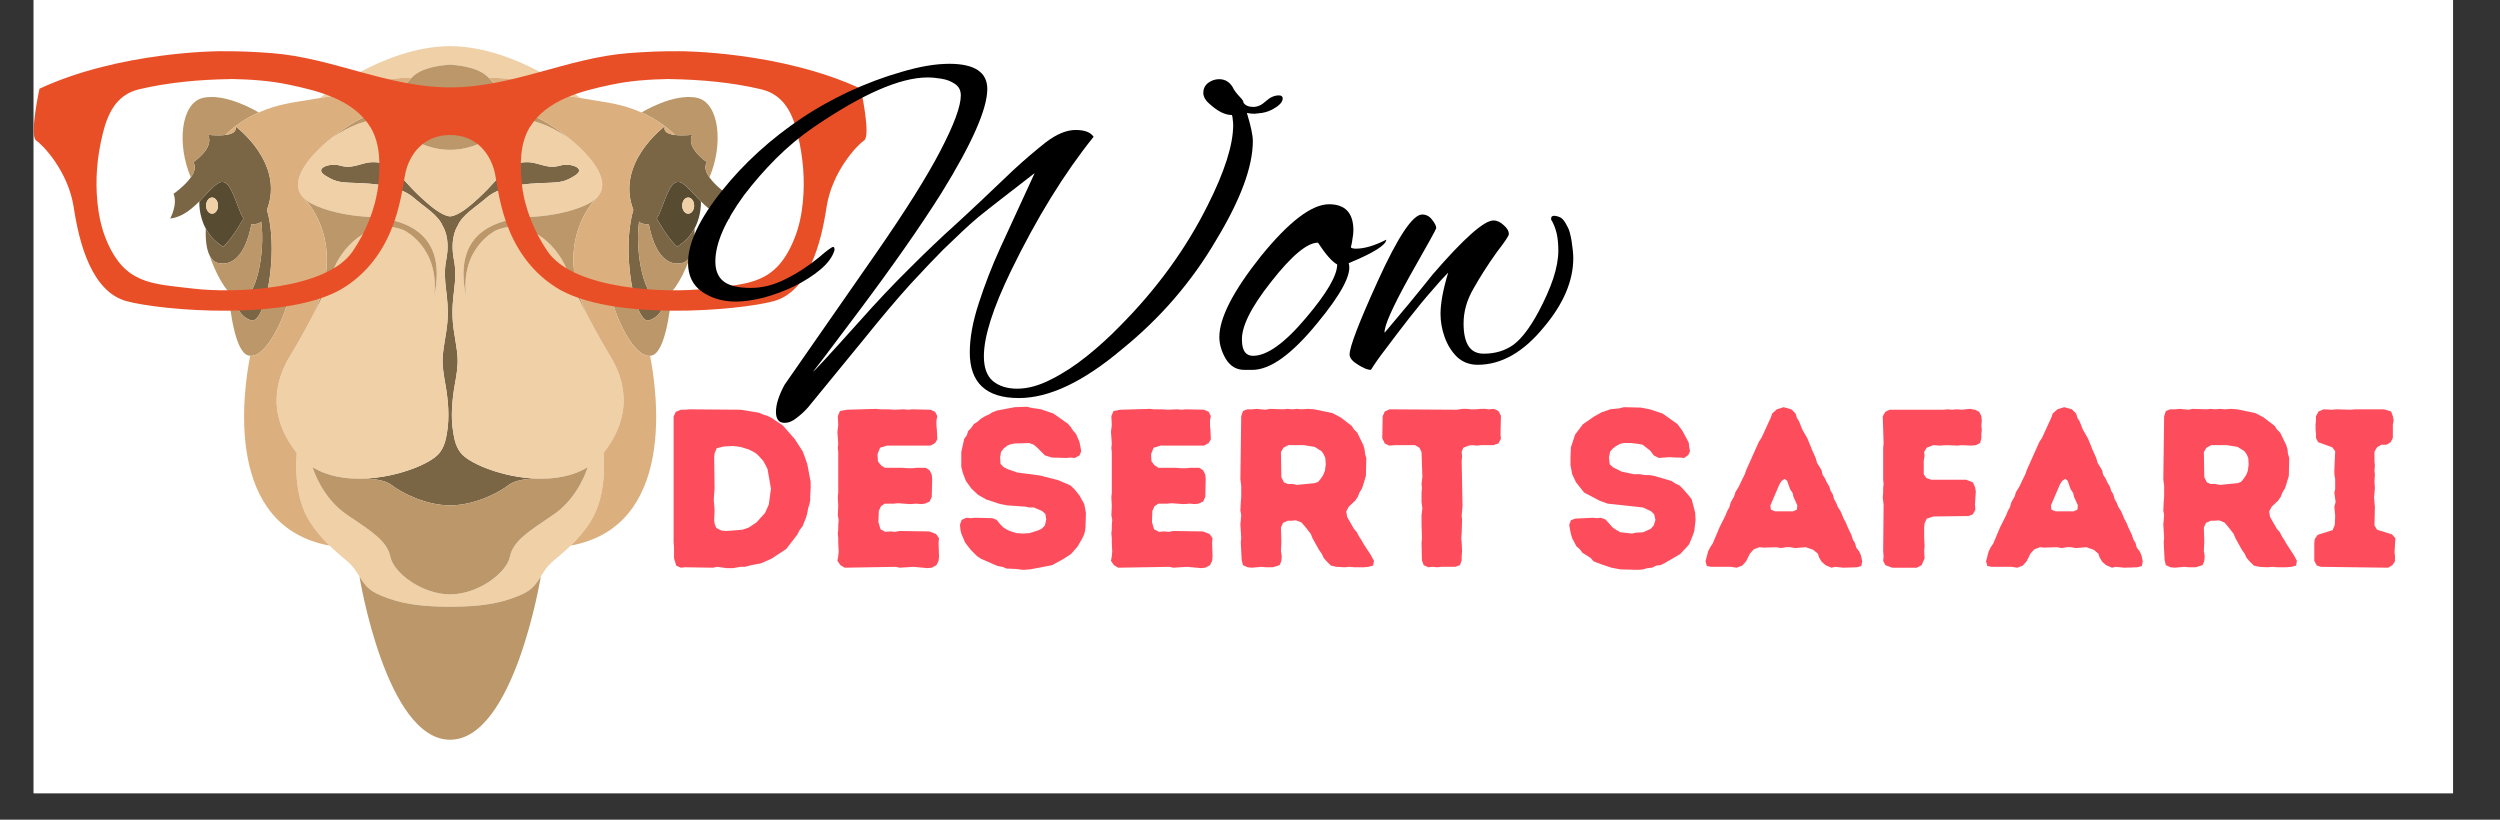 <svg xmlns="http://www.w3.org/2000/svg" xmlns:xlink="http://www.w3.org/1999/xlink" width="122" zoomAndPan="magnify" viewBox="0 0 91.5 30" height="40" preserveAspectRatio="xMidYMid meet" version="1.2"><rect x="0" y="0" width="91.5" height="30" fill="#333333" stroke="none"/><defs><clipPath id="687972a248"><path d="M 1.234 0 L 89.781 0 L 89.781 29.031 L 1.234 29.031 Z M 1.234 0 "/></clipPath><clipPath id="9dbad44d8d"><path d="M 11 1.68 L 22 1.68 L 22 4 L 11 4 Z M 11 1.68 "/></clipPath><clipPath id="86ca2c4a97"><path d="M 13.148 21.043 L 19.844 21.043 L 19.844 27.074 L 13.148 27.074 Z M 13.148 21.043 "/></clipPath><clipPath id="4899b8f042"><path d="M 1.234 1.812 L 31.715 1.812 L 31.715 11.398 L 1.234 11.398 Z M 1.234 1.812 "/></clipPath></defs><g id="56139a162f"><g clip-rule="nonzero" clip-path="url(#687972a248)"><path style=" stroke:none;fill-rule:nonzero;fill:#ffffff;fill-opacity:1;" d="M 1.234 0 L 89.781 0 L 89.781 29.031 L 1.234 29.031 Z M 1.234 0 "/><path style=" stroke:none;fill-rule:nonzero;fill:#ffffff;fill-opacity:1;" d="M 1.234 0 L 89.781 0 L 89.781 29.031 L 1.234 29.031 Z M 1.234 0 "/></g><g style="fill:#fd4c5c;fill-opacity:1;"><g transform="translate(24.045, 20.762)"><path style="stroke:none" d="M 2.547 0.031 L 2.203 -0.016 L 2.047 0.016 L 1.031 0 L 0.875 0.016 L 0.703 -0.062 L 0.625 -0.328 L 0.625 -0.75 L 0.609 -0.906 L 0.609 -5.516 L 0.688 -5.688 L 0.875 -5.766 L 1.031 -5.766 L 1.188 -5.781 L 3.062 -5.766 L 3.547 -5.688 L 3.734 -5.656 L 3.875 -5.594 L 4.031 -5.547 L 4.188 -5.469 L 4.609 -5.188 L 5.047 -4.688 L 5.328 -4.25 L 5.391 -4.094 L 5.5 -3.781 L 5.625 -3.125 L 5.625 -2.891 L 5.609 -2.625 L 5.609 -2.453 L 5.578 -2.297 L 5.531 -2.156 L 5.5 -1.969 L 5.453 -1.812 L 5.328 -1.5 L 5.219 -1.359 L 5.141 -1.203 L 4.734 -0.672 L 4.188 -0.312 L 3.797 -0.141 L 3.453 -0.078 L 3.219 -0.016 L 3.047 -0.016 L 2.797 0.031 Z M 2.516 -1.328 L 2.766 -1.344 L 3.125 -1.375 L 3.359 -1.453 L 3.641 -1.641 L 3.953 -1.984 L 4.094 -2.297 L 4.172 -2.875 L 4.047 -3.594 L 3.969 -3.75 L 3.891 -3.891 L 3.766 -4.031 L 3.641 -4.156 L 3.516 -4.234 L 3.359 -4.312 L 3.047 -4.406 L 2.797 -4.438 L 2.453 -4.422 L 2.188 -4.359 L 2.109 -4.172 L 2.094 -4.031 L 2.109 -2.891 L 2.078 -2.484 L 2.109 -2.078 L 2.094 -1.734 L 2.109 -1.594 L 2.172 -1.438 L 2.359 -1.344 Z M 2.516 -1.328 "/></g></g><g style="fill:#fd4c5c;fill-opacity:1;"><g transform="translate(30.055, 20.762)"><path style="stroke:none" d="M 0.594 -0.234 L 0.625 -0.406 L 0.641 -0.578 L 0.625 -0.891 L 0.625 -1.062 L 0.609 -1.25 L 0.625 -1.391 L 0.625 -1.547 L 0.641 -1.734 L 0.609 -1.906 L 0.625 -2.234 L 0.609 -2.562 L 0.625 -2.734 L 0.625 -4.219 L 0.609 -4.359 L 0.625 -4.531 L 0.594 -4.953 L 0.625 -5.203 L 0.609 -5.531 L 0.688 -5.719 L 0.938 -5.766 L 2.016 -5.797 L 2.172 -5.781 L 2.484 -5.781 L 2.656 -5.766 L 3.016 -5.781 L 3.188 -5.766 L 3.328 -5.781 L 4 -5.766 L 4.172 -5.688 L 4.25 -5.531 L 4.219 -5.375 L 4.219 -5.188 L 4.234 -5.031 L 4.25 -4.688 L 4.172 -4.547 L 4 -4.453 L 2.406 -4.453 L 2.156 -4.375 L 2.062 -4.141 L 2.078 -3.875 L 2.188 -3.734 L 2.328 -3.641 L 2.969 -3.641 L 3.172 -3.625 L 3.344 -3.625 L 3.5 -3.641 L 3.828 -3.641 L 3.969 -3.547 L 4.047 -3.391 L 4.062 -3.219 L 4.047 -2.578 L 3.969 -2.406 L 3.797 -2.328 L 3.656 -2.312 L 3.484 -2.328 L 3.25 -2.312 L 2.812 -2.344 L 2.656 -2.328 L 2.328 -2.328 L 2.188 -2.234 L 2.109 -2.062 L 2.094 -1.656 L 2.172 -1.391 L 2.344 -1.297 L 2.531 -1.312 L 2.719 -1.297 L 2.875 -1.328 L 3.953 -1.312 L 4.203 -1.219 L 4.312 -1.062 L 4.297 -0.906 L 4.312 -0.391 L 4.297 -0.234 L 4.219 -0.078 L 4.047 0.016 L 3.891 0.031 L 3.375 -0.016 L 2.875 0.016 L 2.734 -0.016 L 0.859 0.016 L 0.703 -0.078 Z M 0.594 -0.234 "/></g></g><g style="fill:#fd4c5c;fill-opacity:1;"><g transform="translate(34.792, 20.762)"><path style="stroke:none" d="M 2.391 0.062 L 2.047 0.047 L 1.891 -0.016 L 1.719 -0.047 L 1.109 -0.312 L 0.969 -0.406 L 0.734 -0.641 L 0.531 -0.906 L 0.391 -1.234 L 0.359 -1.375 L 0.344 -1.562 L 0.406 -1.734 L 0.578 -1.812 L 0.734 -1.797 L 0.906 -1.812 L 1.531 -1.797 L 1.688 -1.734 L 1.812 -1.578 L 1.938 -1.453 L 2.094 -1.359 L 2.219 -1.312 L 2.406 -1.25 L 2.656 -1.234 L 2.891 -1.25 L 3.188 -1.344 L 3.328 -1.406 L 3.453 -1.531 L 3.5 -1.75 L 3.469 -1.953 L 3.344 -2.062 L 3.047 -2.188 L 2.891 -2.188 L 2.734 -2.219 L 2.062 -2.266 L 1.766 -2.328 L 1.297 -2.484 L 1 -2.656 L 0.766 -2.875 L 0.562 -3.156 L 0.453 -3.438 L 0.391 -3.672 L 0.391 -4.219 L 0.5 -4.703 L 0.594 -4.828 L 0.641 -4.984 L 0.75 -5.094 L 0.844 -5.234 L 0.984 -5.328 L 1.109 -5.438 L 1.266 -5.531 L 1.406 -5.594 L 1.531 -5.672 L 1.688 -5.734 L 2.344 -5.859 L 2.797 -5.875 L 2.984 -5.828 L 3.125 -5.812 L 3.312 -5.781 L 3.766 -5.625 L 4.297 -5.25 L 4.391 -5.141 L 4.484 -5 L 4.594 -4.875 L 4.719 -4.578 L 4.781 -4.25 L 4.719 -4.094 L 4.547 -4 L 4.391 -4.016 L 4.25 -4 L 3.703 -4.016 L 3.453 -4.094 L 3.172 -4.375 L 3.047 -4.484 L 2.875 -4.547 L 2.344 -4.531 L 2.188 -4.5 L 2.078 -4.453 L 1.938 -4.344 L 1.844 -4.219 L 1.812 -4.016 L 1.828 -3.781 L 1.953 -3.656 L 2.078 -3.594 L 2.438 -3.469 L 3.266 -3.359 L 3.938 -3.188 L 4.375 -3 L 4.516 -2.875 L 4.719 -2.625 L 4.891 -2.312 L 4.922 -2.156 L 4.953 -1.984 L 4.938 -1.484 L 4.922 -1.328 L 4.875 -1.172 L 4.797 -1.016 L 4.641 -0.75 L 4.406 -0.484 L 4.141 -0.312 L 3.719 -0.078 L 2.906 0.078 L 2.641 0.094 Z M 2.391 0.062 "/></g></g><g style="fill:#fd4c5c;fill-opacity:1;"><g transform="translate(40.067, 20.762)"><path style="stroke:none" d="M 0.594 -0.234 L 0.625 -0.406 L 0.641 -0.578 L 0.625 -0.891 L 0.625 -1.062 L 0.609 -1.25 L 0.625 -1.391 L 0.625 -1.547 L 0.641 -1.734 L 0.609 -1.906 L 0.625 -2.234 L 0.609 -2.562 L 0.625 -2.734 L 0.625 -4.219 L 0.609 -4.359 L 0.625 -4.531 L 0.594 -4.953 L 0.625 -5.203 L 0.609 -5.531 L 0.688 -5.719 L 0.938 -5.766 L 2.016 -5.797 L 2.172 -5.781 L 2.484 -5.781 L 2.656 -5.766 L 3.016 -5.781 L 3.188 -5.766 L 3.328 -5.781 L 4 -5.766 L 4.172 -5.688 L 4.25 -5.531 L 4.219 -5.375 L 4.219 -5.188 L 4.234 -5.031 L 4.25 -4.688 L 4.172 -4.547 L 4 -4.453 L 2.406 -4.453 L 2.156 -4.375 L 2.062 -4.141 L 2.078 -3.875 L 2.188 -3.734 L 2.328 -3.641 L 2.969 -3.641 L 3.172 -3.625 L 3.344 -3.625 L 3.5 -3.641 L 3.828 -3.641 L 3.969 -3.547 L 4.047 -3.391 L 4.062 -3.219 L 4.047 -2.578 L 3.969 -2.406 L 3.797 -2.328 L 3.656 -2.312 L 3.484 -2.328 L 3.25 -2.312 L 2.812 -2.344 L 2.656 -2.328 L 2.328 -2.328 L 2.188 -2.234 L 2.109 -2.062 L 2.094 -1.656 L 2.172 -1.391 L 2.344 -1.297 L 2.531 -1.312 L 2.719 -1.297 L 2.875 -1.328 L 3.953 -1.312 L 4.203 -1.219 L 4.312 -1.062 L 4.297 -0.906 L 4.312 -0.391 L 4.297 -0.234 L 4.219 -0.078 L 4.047 0.016 L 3.891 0.031 L 3.375 -0.016 L 2.875 0.016 L 2.734 -0.016 L 0.859 0.016 L 0.703 -0.078 Z M 0.594 -0.234 "/></g></g><g style="fill:#fd4c5c;fill-opacity:1;"><g transform="translate(44.804, 20.762)"><path style="stroke:none" d="M 0.641 -0.266 L 0.609 -0.906 L 0.625 -1.078 L 0.594 -1.562 L 0.625 -1.906 L 0.594 -2.078 L 0.609 -2.391 L 0.625 -2.578 L 0.625 -2.984 L 0.594 -3.219 L 0.625 -5.531 L 0.688 -5.719 L 0.844 -5.781 L 1.031 -5.781 L 1.188 -5.797 L 1.516 -5.766 L 1.672 -5.797 L 2.172 -5.781 L 2.312 -5.797 L 2.5 -5.781 L 2.656 -5.797 L 2.844 -5.781 L 3.078 -5.797 L 3.297 -5.781 L 3.969 -5.641 L 4.266 -5.484 L 4.672 -5.172 L 4.75 -5.047 L 4.875 -4.922 L 5.094 -4.469 L 5.141 -4.312 L 5.156 -4.156 L 5.203 -4 L 5.188 -3.344 L 5.094 -3.031 L 5.047 -2.891 L 4.953 -2.734 L 4.891 -2.578 L 4.797 -2.438 L 4.562 -2.219 L 4.469 -2.047 L 4.5 -1.844 L 4.75 -1.406 L 4.859 -1.281 L 4.938 -1.125 L 5.031 -0.984 L 5.109 -0.844 L 5.375 -0.438 L 5.484 -0.234 L 5.453 -0.062 L 5.281 -0.016 L 5.094 0 L 4.766 0 L 4.594 -0.016 L 4.406 0 L 4.109 -0.016 L 3.906 -0.062 L 3.75 -0.219 L 3.641 -0.344 L 3.578 -0.484 L 3.469 -0.641 L 3.234 -1.062 L 3.172 -1.219 L 2.953 -1.5 L 2.828 -1.641 L 2.625 -1.719 L 2.469 -1.703 L 2.328 -1.703 L 2.156 -1.625 L 2.078 -1.453 L 2.094 -0.938 L 2.078 -0.594 L 2.109 -0.406 L 2.094 -0.234 L 2.031 -0.078 L 1.781 0 L 1.531 0 L 1.359 -0.016 L 1.016 0.016 L 0.859 0 L 0.688 -0.078 Z M 2.328 -3.047 L 2.5 -3.047 L 2.672 -3.016 L 3.312 -3.078 L 3.438 -3.125 L 3.531 -3.234 L 3.625 -3.375 L 3.688 -3.531 L 3.719 -3.766 L 3.703 -4 L 3.641 -4.141 L 3.562 -4.25 L 3.312 -4.406 L 2.922 -4.469 L 2.344 -4.469 L 2.172 -4.375 L 2.078 -4.219 L 2.094 -3.297 L 2.188 -3.109 Z M 2.328 -3.047 "/></g></g><g style="fill:#fd4c5c;fill-opacity:1;"><g transform="translate(50.45, 20.762)"><path style="stroke:none" d="M 1.594 -0.25 L 1.578 -0.906 L 1.594 -1.062 L 1.578 -1.578 L 1.578 -1.906 L 1.609 -2.156 L 1.578 -2.391 L 1.578 -2.734 L 1.594 -2.891 L 1.578 -3.047 L 1.609 -3.312 L 1.578 -4.219 L 1.5 -4.375 L 1.344 -4.469 L 0.609 -4.469 L 0.391 -4.453 L 0.234 -4.531 L 0.141 -4.719 L 0.156 -5.531 L 0.234 -5.703 L 0.406 -5.781 L 2.875 -5.766 L 3.062 -5.797 L 3.234 -5.797 L 3.391 -5.781 L 3.562 -5.781 L 3.75 -5.797 L 3.906 -5.797 L 4.031 -5.781 L 4.234 -5.797 L 4.391 -5.719 L 4.484 -5.547 L 4.469 -4.875 L 4.484 -4.703 L 4.391 -4.531 L 4.203 -4.469 L 3.75 -4.469 L 3.609 -4.453 L 3.438 -4.469 L 3.297 -4.453 L 3.109 -4.375 L 3.047 -4.234 L 3.062 -4.047 L 3.047 -3.891 L 3.078 -2.234 L 3.047 -1.891 L 3.062 -1.75 L 3.047 -1.234 L 3.031 -1.062 L 3.047 -0.922 L 3.062 -0.594 L 3.047 -0.406 L 3.047 -0.25 L 2.984 -0.078 L 2.812 -0.016 L 2.312 -0.016 L 2.156 0 L 1.984 -0.016 L 1.828 0 L 1.656 -0.078 Z M 1.594 -0.25 "/></g></g><g style="fill:#fd4c5c;fill-opacity:1;"><g transform="translate(54.848, 20.762)"><path style="stroke:none" d=""/></g></g><g style="fill:#fd4c5c;fill-opacity:1;"><g transform="translate(57.089, 20.762)"><path style="stroke:none" d="M 2.219 0.078 L 1.891 0.016 L 1.562 -0.094 L 1.391 -0.156 L 1.234 -0.219 L 1.125 -0.344 L 0.828 -0.531 L 0.734 -0.656 L 0.609 -0.766 L 0.453 -1.062 L 0.406 -1.219 L 0.375 -1.375 L 0.344 -1.547 L 0.406 -1.719 L 0.562 -1.781 L 1.203 -1.812 L 1.359 -1.797 L 1.5 -1.812 L 1.672 -1.75 L 1.938 -1.453 L 2.078 -1.359 L 2.219 -1.281 L 2.641 -1.234 L 2.797 -1.266 L 3.047 -1.281 L 3.328 -1.406 L 3.438 -1.531 L 3.5 -1.734 L 3.453 -1.938 L 3.344 -2.047 L 3.047 -2.188 L 1.75 -2.328 L 1.453 -2.438 L 0.891 -2.734 L 0.594 -3.109 L 0.453 -3.406 L 0.391 -3.734 L 0.391 -4 L 0.406 -4.391 L 0.562 -4.859 L 0.844 -5.234 L 1.25 -5.516 L 1.531 -5.672 L 1.844 -5.781 L 1.984 -5.797 L 2.156 -5.812 L 2.344 -5.859 L 2.969 -5.844 L 3.297 -5.781 L 3.766 -5.625 L 4.312 -5.234 L 4.484 -5 L 4.719 -4.562 L 4.734 -4.406 L 4.766 -4.25 L 4.703 -4.109 L 4.547 -4 L 4.391 -4.016 L 4.234 -4.016 L 4.016 -4.031 L 3.625 -4 L 3.438 -4.094 L 3.312 -4.266 L 3.031 -4.484 L 2.875 -4.516 L 2.609 -4.547 L 2.344 -4.547 L 2.203 -4.516 L 2.062 -4.438 L 1.938 -4.344 L 1.844 -4.234 L 1.797 -4.016 L 1.828 -3.766 L 1.953 -3.656 L 2.266 -3.5 L 2.703 -3.406 L 2.938 -3.406 L 3.109 -3.375 L 3.281 -3.375 L 3.453 -3.344 L 4.094 -3.156 L 4.234 -3.062 L 4.375 -3 L 4.516 -2.859 L 4.734 -2.609 L 4.828 -2.484 L 4.953 -2 L 4.969 -1.734 L 4.922 -1.328 L 4.875 -1.188 L 4.812 -1.031 L 4.734 -0.844 L 4.641 -0.734 L 4.406 -0.484 L 3.844 -0.156 L 3.688 -0.078 L 3.531 -0.062 L 3.375 0.016 L 3.203 0.031 L 3.047 0.078 L 2.875 0.094 Z M 2.219 0.078 "/></g></g><g style="fill:#fd4c5c;fill-opacity:1;"><g transform="translate(62.313, 20.762)"><path style="stroke:none" d="M 0.109 -0.219 L 0.203 -0.578 L 0.281 -0.734 L 0.375 -0.875 L 0.625 -1.469 L 0.844 -1.906 L 0.906 -2.062 L 0.984 -2.203 L 1.031 -2.375 L 1.156 -2.594 L 1.203 -2.75 L 1.328 -2.953 L 1.469 -3.25 L 1.547 -3.406 L 1.594 -3.547 L 2.062 -4.594 L 2.156 -4.734 L 2.5 -5.484 L 2.547 -5.625 L 2.719 -5.781 L 2.969 -5.859 L 3.25 -5.781 L 3.406 -5.625 L 3.453 -5.469 L 3.531 -5.344 L 3.656 -5.031 L 3.828 -4.734 L 3.953 -4.438 L 4 -4.312 L 4.141 -4 L 4.188 -3.828 L 4.359 -3.547 L 4.391 -3.391 L 4.484 -3.25 L 4.547 -3.109 L 4.641 -2.953 L 4.688 -2.797 L 4.766 -2.672 L 4.812 -2.5 L 4.891 -2.359 L 4.953 -2.203 L 5.047 -2.062 L 5.172 -1.766 L 5.25 -1.625 L 5.312 -1.469 L 5.453 -1.172 L 5.5 -1.016 L 5.578 -0.891 L 5.625 -0.719 L 5.734 -0.578 L 5.797 -0.438 L 5.844 -0.219 L 5.812 -0.047 L 5.656 0 L 5.156 0.016 L 4.859 -0.016 L 4.719 0.016 L 4.5 -0.078 L 4.359 -0.203 L 4.266 -0.359 L 4.219 -0.5 L 4.047 -0.641 L 3.781 -0.734 L 3.391 -0.703 L 3.219 -0.734 L 3.062 -0.734 L 2.875 -0.703 L 2.703 -0.734 L 2.234 -0.719 L 2.078 -0.734 L 1.875 -0.656 L 1.734 -0.5 L 1.594 -0.219 L 1.453 -0.062 L 1.25 0.016 L 1.047 -0.016 L 0.312 -0.016 L 0.156 -0.047 Z M 2.656 -2.047 L 3.312 -2.047 L 3.453 -2.109 L 3.469 -2.266 L 3.406 -2.406 L 3.328 -2.578 L 3.297 -2.719 L 3.203 -2.859 L 3.094 -3.172 L 3 -3.234 L 2.891 -3.156 L 2.812 -3.031 L 2.484 -2.266 L 2.5 -2.109 Z M 2.656 -2.047 "/></g></g><g style="fill:#fd4c5c;fill-opacity:1;"><g transform="translate(68.315, 20.762)"><path style="stroke:none" d="M 0.609 -0.234 L 0.625 -0.391 L 0.609 -0.594 L 0.625 -2.297 L 0.594 -2.547 L 0.609 -2.734 L 0.609 -2.906 L 0.625 -3.062 L 0.609 -3.203 L 0.609 -4.375 L 0.625 -4.531 L 0.594 -5.531 L 0.688 -5.688 L 0.844 -5.766 L 2.812 -5.766 L 2.969 -5.781 L 3.125 -5.766 L 3.312 -5.781 L 3.484 -5.766 L 3.781 -5.797 L 3.969 -5.766 L 4.125 -5.688 L 4.203 -5.531 L 4.219 -5.359 L 4.203 -5.188 L 4.219 -5.031 L 4.203 -4.875 L 4.203 -4.719 L 4.156 -4.547 L 4 -4.469 L 3.828 -4.453 L 3.484 -4.469 L 3.328 -4.453 L 2.922 -4.469 L 2.672 -4.453 L 2.438 -4.469 L 2.203 -4.375 L 2.109 -4.219 L 2.125 -4.078 L 2.094 -3.906 L 2.094 -3.406 L 2.188 -3.266 L 2.375 -3.203 L 3.641 -3.203 L 3.891 -3.109 L 3.969 -2.938 L 4 -2.781 L 3.969 -2.297 L 3.984 -2.109 L 3.891 -1.938 L 3.734 -1.875 L 2.453 -1.859 L 2.203 -1.781 L 2.125 -1.609 L 2.109 -1.438 L 2.109 -1.109 L 2.125 -0.766 L 2.109 -0.594 L 2.125 -0.328 L 2.016 -0.078 L 1.844 0.016 L 0.938 0.016 L 0.688 -0.078 Z M 0.609 -0.234 "/></g></g><g style="fill:#fd4c5c;fill-opacity:1;"><g transform="translate(72.581, 20.762)"><path style="stroke:none" d="M 0.109 -0.219 L 0.203 -0.578 L 0.281 -0.734 L 0.375 -0.875 L 0.625 -1.469 L 0.844 -1.906 L 0.906 -2.062 L 0.984 -2.203 L 1.031 -2.375 L 1.156 -2.594 L 1.203 -2.75 L 1.328 -2.953 L 1.469 -3.25 L 1.547 -3.406 L 1.594 -3.547 L 2.062 -4.594 L 2.156 -4.734 L 2.5 -5.484 L 2.547 -5.625 L 2.719 -5.781 L 2.969 -5.859 L 3.25 -5.781 L 3.406 -5.625 L 3.453 -5.469 L 3.531 -5.344 L 3.656 -5.031 L 3.828 -4.734 L 3.953 -4.438 L 4 -4.312 L 4.141 -4 L 4.188 -3.828 L 4.359 -3.547 L 4.391 -3.391 L 4.484 -3.25 L 4.547 -3.109 L 4.641 -2.953 L 4.688 -2.797 L 4.766 -2.672 L 4.812 -2.5 L 4.891 -2.359 L 4.953 -2.203 L 5.047 -2.062 L 5.172 -1.766 L 5.25 -1.625 L 5.312 -1.469 L 5.453 -1.172 L 5.5 -1.016 L 5.578 -0.891 L 5.625 -0.719 L 5.734 -0.578 L 5.797 -0.438 L 5.844 -0.219 L 5.812 -0.047 L 5.656 0 L 5.156 0.016 L 4.859 -0.016 L 4.719 0.016 L 4.5 -0.078 L 4.359 -0.203 L 4.266 -0.359 L 4.219 -0.5 L 4.047 -0.641 L 3.781 -0.734 L 3.391 -0.703 L 3.219 -0.734 L 3.062 -0.734 L 2.875 -0.703 L 2.703 -0.734 L 2.234 -0.719 L 2.078 -0.734 L 1.875 -0.656 L 1.734 -0.5 L 1.594 -0.219 L 1.453 -0.062 L 1.25 0.016 L 1.047 -0.016 L 0.312 -0.016 L 0.156 -0.047 Z M 2.656 -2.047 L 3.312 -2.047 L 3.453 -2.109 L 3.469 -2.266 L 3.406 -2.406 L 3.328 -2.578 L 3.297 -2.719 L 3.203 -2.859 L 3.094 -3.172 L 3 -3.234 L 2.891 -3.156 L 2.812 -3.031 L 2.484 -2.266 L 2.5 -2.109 Z M 2.656 -2.047 "/></g></g><g style="fill:#fd4c5c;fill-opacity:1;"><g transform="translate(78.583, 20.762)"><path style="stroke:none" d="M 0.641 -0.266 L 0.609 -0.906 L 0.625 -1.078 L 0.594 -1.562 L 0.625 -1.906 L 0.594 -2.078 L 0.609 -2.391 L 0.625 -2.578 L 0.625 -2.984 L 0.594 -3.219 L 0.625 -5.531 L 0.688 -5.719 L 0.844 -5.781 L 1.031 -5.781 L 1.188 -5.797 L 1.516 -5.766 L 1.672 -5.797 L 2.172 -5.781 L 2.312 -5.797 L 2.5 -5.781 L 2.656 -5.797 L 2.844 -5.781 L 3.078 -5.797 L 3.297 -5.781 L 3.969 -5.641 L 4.266 -5.484 L 4.672 -5.172 L 4.75 -5.047 L 4.875 -4.922 L 5.094 -4.469 L 5.141 -4.312 L 5.156 -4.156 L 5.203 -4 L 5.188 -3.344 L 5.094 -3.031 L 5.047 -2.891 L 4.953 -2.734 L 4.891 -2.578 L 4.797 -2.438 L 4.562 -2.219 L 4.469 -2.047 L 4.5 -1.844 L 4.75 -1.406 L 4.859 -1.281 L 4.938 -1.125 L 5.031 -0.984 L 5.109 -0.844 L 5.375 -0.438 L 5.484 -0.234 L 5.453 -0.062 L 5.281 -0.016 L 5.094 0 L 4.766 0 L 4.594 -0.016 L 4.406 0 L 4.109 -0.016 L 3.906 -0.062 L 3.75 -0.219 L 3.641 -0.344 L 3.578 -0.484 L 3.469 -0.641 L 3.234 -1.062 L 3.172 -1.219 L 2.953 -1.5 L 2.828 -1.641 L 2.625 -1.719 L 2.469 -1.703 L 2.328 -1.703 L 2.156 -1.625 L 2.078 -1.453 L 2.094 -0.938 L 2.078 -0.594 L 2.109 -0.406 L 2.094 -0.234 L 2.031 -0.078 L 1.781 0 L 1.531 0 L 1.359 -0.016 L 1.016 0.016 L 0.859 0 L 0.688 -0.078 Z M 2.328 -3.047 L 2.5 -3.047 L 2.672 -3.016 L 3.312 -3.078 L 3.438 -3.125 L 3.531 -3.234 L 3.625 -3.375 L 3.688 -3.531 L 3.719 -3.766 L 3.703 -4 L 3.641 -4.141 L 3.562 -4.25 L 3.312 -4.406 L 2.922 -4.469 L 2.344 -4.469 L 2.172 -4.375 L 2.078 -4.219 L 2.094 -3.297 L 2.188 -3.109 Z M 2.328 -3.047 "/></g></g><g style="fill:#fd4c5c;fill-opacity:1;"><g transform="translate(84.312, 20.762)"><path style="stroke:none" d="M 0.391 -0.234 L 0.391 -0.875 L 0.406 -1.031 L 0.516 -1.188 L 1.062 -1.359 L 1.141 -1.547 L 1.156 -1.875 L 1.125 -2.219 L 1.172 -2.391 L 1.125 -2.719 L 1.156 -2.875 L 1.156 -3.219 L 1.125 -3.406 L 1.125 -3.547 L 1.156 -4.25 L 1.047 -4.391 L 0.531 -4.578 L 0.453 -4.734 L 0.453 -4.891 L 0.438 -5.047 L 0.438 -5.234 L 0.453 -5.375 L 0.453 -5.531 L 0.547 -5.703 L 0.734 -5.781 L 1.047 -5.766 L 1.203 -5.781 L 1.719 -5.766 L 1.891 -5.781 L 2.938 -5.781 L 3.203 -5.703 L 3.266 -5.531 L 3.297 -5.375 L 3.266 -5.219 L 3.266 -4.734 L 3.188 -4.578 L 3.031 -4.484 L 2.844 -4.484 L 2.688 -4.391 L 2.594 -4.234 L 2.594 -3.891 L 2.609 -3.719 L 2.594 -3.547 L 2.609 -3.391 L 2.594 -3.141 L 2.609 -2.891 L 2.578 -2.547 L 2.609 -2.219 L 2.594 -1.531 L 2.688 -1.375 L 3.234 -1.203 L 3.359 -1.062 L 3.328 -0.547 L 3.344 -0.406 L 3.344 -0.219 L 3.25 -0.078 L 3.094 0.016 L 0.641 -0.016 L 0.484 -0.062 Z M 0.391 -0.234 "/></g></g><path style=" stroke:none;fill-rule:nonzero;fill:#574b32;fill-opacity:1;" d="M 25.652 7.371 C 25.387 7.102 25.16 6.824 24.969 6.707 C 24.562 6.457 24.391 7.211 24.133 7.82 C 24.102 7.891 24.07 7.945 24.035 7.992 C 24.035 7.992 24.453 8.758 24.785 9.027 C 24.945 8.93 25.074 8.82 25.184 8.699 C 25.277 8.594 25.355 8.48 25.418 8.367 C 25.688 7.867 25.652 7.371 25.652 7.371 Z M 25.188 7.82 C 25.066 7.82 24.969 7.688 24.969 7.527 C 24.969 7.363 25.066 7.23 25.188 7.23 C 25.309 7.23 25.406 7.363 25.406 7.527 C 25.406 7.688 25.309 7.82 25.188 7.82 "/><path style=" stroke:none;fill-rule:nonzero;fill:#574b32;fill-opacity:1;" d="M 7.98 6.707 C 7.789 6.824 7.562 7.102 7.297 7.371 C 7.297 7.371 7.262 7.867 7.531 8.367 C 7.594 8.48 7.672 8.594 7.766 8.699 C 7.875 8.82 8.004 8.93 8.164 9.027 C 8.496 8.758 8.914 7.992 8.914 7.992 C 8.879 7.945 8.848 7.891 8.816 7.82 C 8.559 7.211 8.387 6.457 7.98 6.707 Z M 7.762 7.82 C 7.641 7.82 7.543 7.688 7.543 7.527 C 7.543 7.363 7.641 7.23 7.762 7.23 C 7.883 7.23 7.98 7.363 7.98 7.527 C 7.98 7.688 7.883 7.82 7.762 7.82 "/><path style=" stroke:none;fill-rule:nonzero;fill:#7a6545;fill-opacity:1;" d="M 26.598 7.094 C 26.598 7.094 26.191 6.812 25.965 6.492 C 25.832 6.305 25.762 6.102 25.875 5.934 C 25.875 5.934 25.094 5.426 25.332 4.934 C 25.332 4.934 24.996 4.977 24.707 4.941 C 24.465 4.91 24.262 4.828 24.336 4.621 C 24.336 4.621 24.332 4.621 24.332 4.621 C 24.305 4.645 22.52 5.969 23.18 7.68 C 22.848 8.82 23.035 10.496 23.352 11.289 C 23.473 11.594 23.613 11.766 23.75 11.727 C 24.293 11.57 24.43 10.816 24.43 10.816 C 24.344 10.883 24.246 10.93 24.152 10.941 C 23.59 11.012 23.227 9.25 23.391 8.102 C 23.395 8.113 23.402 8.125 23.41 8.137 C 23.41 8.137 23.566 8.234 23.746 8.199 C 23.969 9.367 24.461 9.746 24.969 9.625 C 25.113 9.594 25.211 9.484 25.281 9.344 C 25.422 9.051 25.426 8.602 25.418 8.367 C 25.355 8.48 25.277 8.594 25.184 8.699 C 25.074 8.82 24.945 8.93 24.785 9.027 C 24.453 8.758 24.035 7.992 24.035 7.992 C 24.07 7.945 24.102 7.891 24.133 7.82 C 24.391 7.211 24.562 6.457 24.969 6.707 C 25.16 6.824 25.387 7.102 25.652 7.371 C 25.953 7.668 26.305 7.957 26.715 7.996 C 26.715 7.996 26.438 7.488 26.598 7.094 "/><path style=" stroke:none;fill-rule:nonzero;fill:#7a6545;fill-opacity:1;" d="M 8.613 4.621 C 8.688 4.828 8.484 4.91 8.242 4.941 C 7.953 4.977 7.617 4.934 7.617 4.934 C 7.855 5.426 7.074 5.934 7.074 5.934 C 7.184 6.102 7.117 6.305 6.984 6.492 C 6.758 6.812 6.352 7.094 6.352 7.094 C 6.512 7.488 6.23 7.996 6.23 7.996 C 6.645 7.957 6.996 7.668 7.297 7.371 C 7.562 7.102 7.789 6.824 7.98 6.707 C 8.387 6.457 8.559 7.211 8.816 7.82 C 8.848 7.891 8.879 7.945 8.914 7.992 C 8.914 7.992 8.496 8.758 8.164 9.027 C 8.004 8.93 7.875 8.82 7.766 8.699 C 7.672 8.594 7.594 8.48 7.531 8.367 C 7.523 8.602 7.523 9.051 7.668 9.344 C 7.738 9.484 7.836 9.594 7.98 9.625 C 8.488 9.746 8.98 9.367 9.203 8.199 C 9.383 8.234 9.539 8.137 9.539 8.137 C 9.547 8.125 9.551 8.113 9.559 8.102 C 9.723 9.25 9.359 11.012 8.797 10.941 C 8.699 10.93 8.605 10.883 8.52 10.816 C 8.52 10.816 8.656 11.57 9.199 11.727 C 9.336 11.766 9.477 11.594 9.598 11.289 C 9.914 10.496 10.102 8.82 9.77 7.68 C 10.43 5.969 8.645 4.645 8.613 4.621 "/><path style=" stroke:none;fill-rule:nonzero;fill:#7a6545;fill-opacity:1;" d="M 20.523 6.055 C 20.184 6.152 20.043 6.094 19.602 5.977 C 19.16 5.859 18.641 5.996 18.359 6.348 C 18.078 6.703 17.656 7.152 17.176 7.547 C 16.695 7.938 16.473 7.918 16.473 7.918 C 16.473 7.918 16.254 7.938 15.773 7.547 C 15.293 7.152 14.871 6.703 14.59 6.348 C 14.309 5.996 13.789 5.859 13.348 5.977 C 12.906 6.094 12.766 6.152 12.426 6.055 C 12.086 5.957 11.465 6.152 11.906 6.426 C 12.348 6.703 12.484 6.672 13.266 6.707 C 14.051 6.742 14.75 6.898 15.133 7.23 C 15.512 7.566 16.035 7.859 16.203 8.273 C 16.203 8.273 16.496 8.684 16.332 9.508 C 16.176 10.332 16.453 10.805 16.375 11.785 C 16.34 12.219 16.23 12.641 16.203 13.074 C 16.184 13.414 16.242 13.734 16.301 14.066 C 16.402 14.633 16.457 15.246 16.363 15.816 C 16.32 16.105 16.246 16.414 16.035 16.633 C 15.676 17.004 14.527 17.465 13.355 17.516 C 13.656 17.523 14.098 17.57 14.328 17.75 C 14.711 18.047 15.594 18.496 16.473 18.496 C 17.355 18.496 18.238 18.047 18.617 17.75 C 18.852 17.57 19.289 17.523 19.594 17.516 C 18.422 17.465 17.273 17.004 16.914 16.633 C 16.703 16.414 16.629 16.105 16.586 15.816 C 16.492 15.246 16.547 14.633 16.648 14.066 C 16.707 13.734 16.766 13.414 16.746 13.074 C 16.719 12.641 16.609 12.219 16.574 11.785 C 16.496 10.805 16.773 10.332 16.613 9.508 C 16.453 8.684 16.746 8.273 16.746 8.273 C 16.914 7.859 17.438 7.566 17.816 7.23 C 18.199 6.898 18.898 6.742 19.68 6.707 C 20.465 6.672 20.602 6.703 21.043 6.426 C 21.484 6.152 20.863 5.957 20.523 6.055 "/><path style=" stroke:none;fill-rule:nonzero;fill:#efd0a7;fill-opacity:1;" d="M 25.188 7.23 C 25.066 7.23 24.969 7.363 24.969 7.527 C 24.969 7.688 25.066 7.82 25.188 7.82 C 25.309 7.82 25.406 7.688 25.406 7.527 C 25.406 7.363 25.309 7.23 25.188 7.23 "/><path style=" stroke:none;fill-rule:nonzero;fill:#efd0a7;fill-opacity:1;" d="M 7.762 7.23 C 7.641 7.23 7.543 7.363 7.543 7.527 C 7.543 7.688 7.641 7.82 7.762 7.82 C 7.883 7.82 7.98 7.688 7.98 7.527 C 7.98 7.363 7.883 7.23 7.762 7.23 "/><g clip-rule="nonzero" clip-path="url(#9dbad44d8d)"><path style=" stroke:none;fill-rule:nonzero;fill:#efd0a7;fill-opacity:1;" d="M 15.066 2.844 C 15.406 2.488 16 2.406 16.473 2.363 C 16.949 2.406 17.543 2.488 17.883 2.844 C 17.883 2.844 18.871 2.82 19.648 3.16 C 20.266 3.43 20.707 3.504 21.238 3.586 C 21.238 3.586 18.941 1.703 16.473 1.688 C 14.008 1.703 11.711 3.586 11.711 3.586 C 12.242 3.504 12.684 3.43 13.301 3.16 C 14.078 2.82 15.066 2.844 15.066 2.844 "/></g><path style=" stroke:none;fill-rule:nonzero;fill:#efd0a7;fill-opacity:1;" d="M 22.328 13.023 C 22.156 12.742 21.875 12.254 21.594 11.727 C 21.242 11.078 20.898 10.375 20.766 9.941 C 20.523 9.156 19.422 7.898 18.156 8.43 C 18.156 8.43 16.832 9.059 17.062 10.863 C 16.48 8.184 18.629 7.988 19.57 7.93 C 20.195 7.891 21.016 7.738 21.57 7.438 C 21.672 7.383 21.754 7.32 21.82 7.258 C 21.832 7.246 21.836 7.242 21.836 7.242 C 22.418 6.656 21.66 5.734 20.828 5.062 C 20.828 5.062 20.828 5.062 20.828 5.059 C 20.754 5.008 19.285 3.984 18.609 4.559 C 17.918 5.148 17.242 5.484 16.473 5.484 C 15.707 5.484 15.031 5.148 14.34 4.559 C 13.664 3.984 12.195 5.008 12.121 5.059 C 12.121 5.062 12.121 5.062 12.121 5.062 C 11.289 5.734 10.531 6.656 11.113 7.242 C 11.113 7.242 11.117 7.246 11.129 7.258 C 11.195 7.32 11.277 7.383 11.379 7.438 C 11.934 7.738 12.75 7.891 13.379 7.93 C 14.32 7.988 16.469 8.184 15.887 10.863 C 16.113 9.059 14.789 8.43 14.789 8.43 C 13.527 7.898 12.426 9.156 12.184 9.941 C 12.051 10.375 11.703 11.078 11.355 11.727 C 11.074 12.254 10.793 12.742 10.621 13.023 C 10.246 13.641 9.613 14.992 10.863 16.578 C 10.816 17.145 10.812 18.242 11.324 19.066 C 11.531 19.402 11.785 19.699 12.062 19.969 C 12.207 20.113 12.363 20.246 12.52 20.379 C 12.691 20.523 12.859 20.656 12.984 20.84 C 13.047 20.926 13.102 21.016 13.156 21.102 C 13.281 21.305 13.414 21.496 13.625 21.633 C 13.809 21.754 14.035 21.836 14.242 21.91 C 14.941 22.16 15.738 22.203 16.473 22.207 C 17.211 22.203 18.004 22.16 18.707 21.91 C 18.914 21.836 19.141 21.754 19.324 21.633 C 19.535 21.496 19.668 21.305 19.793 21.102 C 19.848 21.016 19.902 20.926 19.961 20.84 C 20.09 20.656 20.258 20.523 20.43 20.379 C 20.586 20.246 20.738 20.113 20.887 19.969 C 21.164 19.699 21.418 19.402 21.625 19.066 C 22.137 18.242 22.133 17.145 22.086 16.578 C 23.336 14.992 22.703 13.641 22.328 13.023 Z M 20.262 18.832 C 19.34 19.457 18.781 19.793 18.66 20.383 C 18.539 20.969 17.5 21.754 16.473 21.754 C 15.449 21.754 14.41 20.969 14.289 20.383 C 14.168 19.793 13.609 19.457 12.688 18.832 C 11.773 18.211 11.445 17.125 11.441 17.098 C 11.984 17.438 12.676 17.547 13.355 17.516 C 14.527 17.465 15.676 17.004 16.035 16.633 C 16.246 16.414 16.32 16.105 16.363 15.816 C 16.457 15.246 16.402 14.633 16.301 14.066 C 16.242 13.734 16.184 13.414 16.203 13.074 C 16.23 12.641 16.34 12.219 16.375 11.785 C 16.453 10.805 16.176 10.332 16.332 9.508 C 16.496 8.684 16.203 8.273 16.203 8.273 C 16.035 7.859 15.512 7.566 15.133 7.23 C 14.75 6.898 14.051 6.742 13.266 6.707 C 12.484 6.672 12.348 6.703 11.906 6.426 C 11.465 6.152 12.086 5.957 12.426 6.055 C 12.766 6.152 12.906 6.094 13.348 5.977 C 13.789 5.859 14.309 5.996 14.59 6.348 C 14.871 6.703 15.293 7.152 15.773 7.547 C 16.254 7.938 16.473 7.918 16.473 7.918 C 16.473 7.918 16.695 7.938 17.176 7.547 C 17.656 7.152 18.078 6.703 18.359 6.348 C 18.641 5.996 19.16 5.859 19.602 5.977 C 20.043 6.094 20.184 6.152 20.523 6.055 C 20.863 5.957 21.484 6.152 21.043 6.426 C 20.602 6.703 20.465 6.672 19.68 6.707 C 18.898 6.742 18.199 6.898 17.816 7.23 C 17.438 7.566 16.914 7.859 16.746 8.273 C 16.746 8.273 16.453 8.684 16.613 9.508 C 16.773 10.332 16.496 10.805 16.574 11.785 C 16.609 12.219 16.719 12.641 16.746 13.074 C 16.766 13.414 16.707 13.734 16.648 14.066 C 16.547 14.633 16.492 15.246 16.586 15.816 C 16.629 16.105 16.703 16.414 16.914 16.633 C 17.273 17.004 18.422 17.465 19.594 17.516 C 20.273 17.547 20.961 17.438 21.508 17.098 C 21.504 17.125 21.176 18.211 20.262 18.832 "/><path style=" stroke:none;fill-rule:nonzero;fill:#bb9769;fill-opacity:1;" d="M 9.199 11.727 C 8.656 11.57 8.52 10.816 8.52 10.816 C 8.605 10.883 8.699 10.93 8.797 10.941 C 9.359 11.012 9.723 9.25 9.559 8.102 C 9.551 8.113 9.547 8.125 9.539 8.137 C 9.539 8.137 9.383 8.234 9.203 8.199 C 8.98 9.367 8.488 9.746 7.98 9.625 C 7.836 9.594 7.738 9.484 7.668 9.344 C 7.668 9.344 7.949 10.211 8.359 10.668 C 8.418 11.355 8.602 12.859 9.078 13.008 C 9.105 13.016 9.129 13.02 9.156 13.023 C 9.734 13.074 10.379 11.723 10.578 10.883 C 10.266 11.078 9.887 11.211 9.598 11.289 C 9.477 11.594 9.336 11.766 9.199 11.727 "/><path style=" stroke:none;fill-rule:nonzero;fill:#bb9769;fill-opacity:1;" d="M 24.969 9.625 C 24.461 9.746 23.969 9.367 23.746 8.199 C 23.566 8.234 23.41 8.137 23.41 8.137 C 23.402 8.125 23.395 8.113 23.391 8.102 C 23.227 9.25 23.59 11.012 24.152 10.941 C 24.246 10.93 24.344 10.883 24.43 10.816 C 24.43 10.816 24.293 11.57 23.75 11.727 C 23.613 11.766 23.473 11.594 23.352 11.289 C 23.062 11.211 22.684 11.078 22.371 10.883 C 22.57 11.723 23.215 13.074 23.793 13.023 C 23.82 13.02 23.844 13.016 23.871 13.008 C 24.348 12.859 24.531 11.355 24.59 10.668 C 25 10.211 25.281 9.344 25.281 9.344 C 25.211 9.484 25.113 9.594 24.969 9.625 "/><path style=" stroke:none;fill-rule:nonzero;fill:#bb9769;fill-opacity:1;" d="M 25.535 3.586 C 24.672 3.379 23.48 4.117 23.48 4.117 C 23.758 4.238 24.047 4.402 24.332 4.621 C 24.336 4.621 24.336 4.621 24.336 4.621 C 24.461 4.719 24.586 4.824 24.707 4.941 C 24.996 4.977 25.332 4.934 25.332 4.934 C 25.094 5.426 25.875 5.934 25.875 5.934 C 25.762 6.102 25.832 6.305 25.965 6.492 C 26.488 5.266 26.32 3.781 25.535 3.586 "/><path style=" stroke:none;fill-rule:nonzero;fill:#bb9769;fill-opacity:1;" d="M 8.242 4.941 C 8.363 4.824 8.488 4.719 8.613 4.621 C 8.902 4.402 9.191 4.238 9.469 4.117 C 9.469 4.117 8.277 3.379 7.414 3.586 C 6.629 3.781 6.461 5.266 6.984 6.492 C 7.117 6.305 7.184 6.102 7.074 5.934 C 7.074 5.934 7.855 5.426 7.617 4.934 C 7.617 4.934 7.953 4.977 8.242 4.941 "/><g clip-rule="nonzero" clip-path="url(#86ca2c4a97)"><path style=" stroke:none;fill-rule:nonzero;fill:#bb9769;fill-opacity:1;" d="M 19.324 21.633 C 19.141 21.754 18.914 21.836 18.707 21.91 C 18.004 22.16 17.211 22.203 16.473 22.207 C 15.738 22.203 14.941 22.16 14.242 21.91 C 14.035 21.836 13.809 21.754 13.625 21.633 C 13.414 21.496 13.281 21.305 13.156 21.102 C 13.156 21.102 14.129 27.074 16.473 27.074 C 18.82 27.074 19.793 21.102 19.793 21.102 C 19.668 21.305 19.535 21.496 19.324 21.633 "/></g><path style=" stroke:none;fill-rule:nonzero;fill:#bb9769;fill-opacity:1;" d="M 19.594 17.516 C 19.289 17.523 18.852 17.57 18.617 17.75 C 18.238 18.047 17.355 18.496 16.473 18.496 C 15.594 18.496 14.711 18.047 14.328 17.75 C 14.098 17.57 13.656 17.523 13.355 17.516 C 12.676 17.547 11.984 17.438 11.441 17.098 C 11.445 17.125 11.773 18.211 12.688 18.832 C 13.609 19.457 14.168 19.793 14.289 20.383 C 14.41 20.969 15.449 21.754 16.473 21.754 C 17.5 21.754 18.539 20.969 18.66 20.383 C 18.781 19.793 19.34 19.457 20.262 18.832 C 21.176 18.211 21.504 17.125 21.508 17.098 C 20.961 17.438 20.273 17.547 19.594 17.516 "/><path style=" stroke:none;fill-rule:nonzero;fill:#bb9769;fill-opacity:1;" d="M 14.34 4.559 C 15.031 5.148 15.707 5.484 16.473 5.484 C 17.242 5.484 17.918 5.148 18.609 4.559 C 19.285 3.984 20.754 5.008 20.828 5.059 C 20.367 4.688 19.887 4.395 19.602 4.277 C 18.82 3.961 18.441 3.43 17.883 2.844 C 17.543 2.488 16.949 2.406 16.473 2.363 C 16 2.406 15.406 2.488 15.066 2.844 C 14.508 3.43 14.129 3.961 13.348 4.277 C 13.062 4.395 12.582 4.688 12.121 5.059 C 12.195 5.008 13.664 3.984 14.34 4.559 "/><path style=" stroke:none;fill-rule:nonzero;fill:#bb9769;fill-opacity:1;" d="M 21.57 7.438 C 21.016 7.738 20.195 7.891 19.57 7.93 C 18.629 7.988 16.48 8.184 17.062 10.863 C 16.832 9.059 18.156 8.43 18.156 8.43 C 19.422 7.898 20.523 9.156 20.766 9.941 C 20.898 10.375 21.242 11.078 21.594 11.727 C 20.18 9.039 21.656 7.426 21.82 7.258 C 21.754 7.32 21.672 7.383 21.57 7.438 "/><path style=" stroke:none;fill-rule:nonzero;fill:#bb9769;fill-opacity:1;" d="M 12.184 9.941 C 12.426 9.156 13.527 7.898 14.789 8.43 C 14.789 8.43 16.113 9.059 15.887 10.863 C 16.469 8.184 14.32 7.988 13.379 7.93 C 12.75 7.891 11.934 7.738 11.379 7.438 C 11.277 7.383 11.195 7.32 11.129 7.258 C 11.293 7.426 12.77 9.039 11.355 11.727 C 11.703 11.078 12.051 10.375 12.184 9.941 "/><path style=" stroke:none;fill-rule:nonzero;fill:#dcb07e;fill-opacity:1;" d="M 24.336 4.621 C 24.262 4.828 24.465 4.91 24.707 4.941 C 24.586 4.824 24.461 4.719 24.336 4.621 "/><path style=" stroke:none;fill-rule:nonzero;fill:#dcb07e;fill-opacity:1;" d="M 8.242 4.941 C 8.484 4.91 8.688 4.828 8.613 4.621 C 8.488 4.719 8.363 4.824 8.242 4.941 "/><path style=" stroke:none;fill-rule:nonzero;fill:#dcb07e;fill-opacity:1;" d="M 24.332 4.621 C 24.047 4.402 23.758 4.238 23.48 4.117 C 22.773 3.801 22.121 3.738 21.676 3.66 C 21.52 3.633 21.375 3.609 21.238 3.586 C 20.707 3.504 20.266 3.43 19.648 3.16 C 18.871 2.82 17.883 2.844 17.883 2.844 C 18.441 3.43 18.82 3.961 19.602 4.277 C 19.887 4.395 20.367 4.688 20.828 5.059 C 20.828 5.062 20.828 5.062 20.828 5.062 C 21.66 5.734 22.418 6.656 21.836 7.242 C 21.836 7.242 21.832 7.246 21.82 7.258 C 21.656 7.426 20.18 9.039 21.594 11.727 C 21.875 12.254 22.156 12.742 22.328 13.023 C 22.703 13.641 23.336 14.992 22.086 16.578 C 22.133 17.145 22.137 18.242 21.625 19.066 C 21.418 19.402 21.164 19.699 20.887 19.969 C 24.742 19.266 24.062 14.387 23.793 13.023 C 23.215 13.074 22.57 11.723 22.371 10.883 C 22.684 11.078 23.062 11.211 23.352 11.289 C 23.035 10.496 22.848 8.82 23.18 7.68 C 22.52 5.969 24.305 4.645 24.332 4.621 "/><path style=" stroke:none;fill-rule:nonzero;fill:#dcb07e;fill-opacity:1;" d="M 13.301 3.16 C 12.684 3.43 12.242 3.504 11.711 3.586 C 11.574 3.609 11.43 3.633 11.273 3.66 C 10.828 3.738 10.176 3.801 9.469 4.117 C 9.191 4.238 8.902 4.402 8.613 4.621 C 8.645 4.645 10.43 5.969 9.77 7.68 C 10.102 8.82 9.914 10.496 9.598 11.289 C 9.887 11.211 10.266 11.078 10.578 10.883 C 10.379 11.723 9.734 13.074 9.156 13.023 C 8.887 14.387 8.207 19.266 12.062 19.969 C 11.785 19.699 11.531 19.402 11.324 19.066 C 10.812 18.242 10.816 17.145 10.863 16.578 C 9.613 14.992 10.246 13.641 10.621 13.023 C 10.793 12.742 11.074 12.254 11.355 11.727 C 12.77 9.039 11.293 7.426 11.129 7.258 C 11.117 7.246 11.113 7.242 11.113 7.242 C 10.531 6.656 11.289 5.734 12.121 5.062 C 12.121 5.062 12.121 5.062 12.121 5.059 C 12.582 4.688 13.062 4.395 13.348 4.277 C 14.129 3.961 14.508 3.43 15.066 2.844 C 15.066 2.844 14.078 2.82 13.301 3.16 "/><g clip-rule="nonzero" clip-path="url(#4899b8f042)"><path style=" stroke:none;fill-rule:nonzero;fill:#e94f27;fill-opacity:1;" d="M 31.504 3.246 C 31.504 3.246 31.879 4.965 31.629 5.137 C 31.379 5.309 30.453 6.266 30.25 7.59 C 30.051 8.914 29.586 10.68 28.316 11.023 C 27.047 11.367 22.312 11.781 20.332 10.508 C 18.352 9.23 18.254 6.902 18.102 6.289 C 17.953 5.676 17.477 4.941 16.473 4.941 C 15.473 4.941 14.996 5.676 14.848 6.289 C 14.695 6.902 14.598 9.23 12.617 10.508 C 10.637 11.781 5.902 11.367 4.633 11.023 C 3.363 10.68 2.898 8.914 2.699 7.59 C 2.496 6.266 1.57 5.309 1.32 5.137 C 1.07 4.965 1.445 3.246 1.445 3.246 C 4.402 1.875 8.035 1.875 8.035 1.875 C 8.676 1.867 9.316 1.895 9.957 1.945 C 12.188 2.121 14.203 3.199 16.473 3.199 C 18.746 3.199 20.762 2.121 22.992 1.945 C 23.629 1.895 24.273 1.867 24.914 1.875 C 24.914 1.875 28.547 1.875 31.504 3.246 Z M 29.383 7.41 C 29.465 6.574 29.395 5.77 29.203 4.953 C 29.027 4.211 28.727 3.477 27.867 3.27 C 26.777 3.012 25.656 2.914 24.535 2.895 C 24.496 2.891 24.477 2.891 24.477 2.891 C 23.777 2.906 23.047 2.953 22.363 3.102 C 21.266 3.332 19.996 3.656 19.383 4.668 C 19.012 5.281 19.031 6.09 19.105 6.777 C 19.199 7.617 19.562 8.5 20.043 9.203 C 21 10.602 24.363 10.746 25.887 10.562 C 27.406 10.379 28.402 10.414 29.078 8.723 C 29.246 8.309 29.34 7.852 29.383 7.41 Z M 13.844 6.777 C 13.918 6.09 13.934 5.281 13.566 4.668 C 12.953 3.656 11.684 3.332 10.586 3.102 C 9.902 2.953 9.172 2.906 8.473 2.891 C 8.473 2.891 8.453 2.891 8.414 2.895 C 7.293 2.914 6.172 3.012 5.082 3.27 C 4.223 3.477 3.922 4.211 3.746 4.953 C 3.551 5.77 3.484 6.574 3.566 7.41 C 3.609 7.852 3.703 8.309 3.867 8.723 C 4.547 10.414 5.539 10.379 7.062 10.562 C 8.586 10.746 11.945 10.602 12.906 9.203 C 13.387 8.5 13.75 7.617 13.844 6.777 "/></g><g style="fill:#000000;fill-opacity:1;"><g transform="translate(24.916, 13.507)"><path style="stroke:none" d="M 3.797 1.969 C 3.586 1.969 3.484 1.832 3.484 1.562 C 3.484 1.301 3.586 0.973 3.797 0.578 L 7.188 -4.297 C 8.227 -5.797 9 -7.023 9.5 -7.984 C 10 -8.941 10.25 -9.617 10.25 -10.016 C 10.25 -10.203 10.176 -10.344 10.031 -10.438 C 9.895 -10.531 9.734 -10.594 9.547 -10.625 C 9.367 -10.656 9.195 -10.672 9.031 -10.672 C 8.031 -10.672 6.645 -10.066 4.875 -8.859 C 4.375 -8.516 3.91 -8.129 3.484 -7.703 C 3.066 -7.285 2.676 -6.836 2.312 -6.359 C 1.613 -5.398 1.266 -4.594 1.266 -3.938 C 1.266 -3.438 1.5 -3.133 1.969 -3.031 C 2.133 -2.988 2.332 -2.969 2.562 -2.969 C 2.977 -2.969 3.395 -3.07 3.812 -3.281 C 4.238 -3.488 4.648 -3.754 5.047 -4.078 C 5.348 -4.336 5.523 -4.469 5.578 -4.469 C 5.617 -4.469 5.633 -4.426 5.625 -4.344 C 5.551 -4.102 5.379 -3.867 5.109 -3.641 C 4.848 -3.422 4.531 -3.219 4.156 -3.031 C 3.781 -2.852 3.398 -2.711 3.016 -2.609 C 2.641 -2.516 2.305 -2.469 2.016 -2.469 C 1.547 -2.469 1.133 -2.586 0.781 -2.828 C 0.438 -3.066 0.266 -3.422 0.266 -3.891 C 0.266 -4.609 0.676 -5.484 1.5 -6.516 C 2.301 -7.523 3.285 -8.422 4.453 -9.203 C 4.93 -9.523 5.488 -9.836 6.125 -10.141 C 6.77 -10.441 7.422 -10.688 8.078 -10.875 C 8.734 -11.07 9.316 -11.172 9.828 -11.172 C 10.754 -11.172 11.219 -10.863 11.219 -10.25 C 11.219 -9.52 10.66 -8.254 9.547 -6.453 C 8.766 -5.211 7.734 -3.738 6.453 -2.031 C 5.391 -0.613 4.852 0.094 4.844 0.094 C 4.875 0.094 5.43 -0.508 6.516 -1.719 C 7.18 -2.469 7.812 -3.133 8.406 -3.719 C 9 -4.312 9.547 -4.832 10.047 -5.281 C 10.285 -5.5 10.582 -5.773 10.938 -6.109 C 11.289 -6.441 11.703 -6.832 12.172 -7.281 C 12.578 -7.656 12.973 -7.992 13.359 -8.297 C 13.754 -8.598 14.117 -8.75 14.453 -8.75 C 14.785 -8.75 15.004 -8.664 15.109 -8.5 C 14.035 -7.164 13.031 -5.535 12.094 -3.609 C 11.426 -2.234 11.094 -1.188 11.094 -0.469 C 11.094 -0.051 11.203 0.25 11.422 0.438 C 11.648 0.625 11.945 0.719 12.312 0.719 C 12.707 0.719 13.125 0.602 13.562 0.375 C 14 0.156 14.43 -0.125 14.859 -0.469 C 15.297 -0.82 15.703 -1.191 16.078 -1.578 C 17.422 -2.93 18.488 -4.398 19.281 -5.984 C 19.906 -7.223 20.219 -8.207 20.219 -8.938 C 20.219 -9.008 20.211 -9.07 20.203 -9.125 C 20.203 -9.188 20.191 -9.242 20.172 -9.297 C 19.93 -9.297 19.672 -9.422 19.391 -9.672 C 19.211 -9.816 19.125 -9.961 19.125 -10.109 C 19.125 -10.254 19.18 -10.375 19.297 -10.469 C 19.422 -10.562 19.555 -10.609 19.703 -10.609 C 19.922 -10.609 20.086 -10.508 20.203 -10.312 C 20.242 -10.219 20.332 -10.098 20.469 -9.953 C 20.562 -9.859 20.602 -9.789 20.594 -9.75 C 20.664 -9.645 20.785 -9.594 20.953 -9.594 C 21.109 -9.594 21.258 -9.66 21.406 -9.797 C 21.562 -9.941 21.723 -10.016 21.891 -10.016 C 21.984 -10.016 22.031 -9.977 22.031 -9.906 C 22.031 -9.781 21.922 -9.656 21.703 -9.531 C 21.586 -9.457 21.445 -9.406 21.281 -9.375 C 21.188 -9.363 21.094 -9.352 21 -9.344 C 20.906 -9.344 20.812 -9.352 20.719 -9.375 C 20.863 -8.906 20.938 -8.562 20.938 -8.344 C 20.938 -7.406 20.488 -6.195 19.594 -4.719 C 19.156 -3.969 18.648 -3.258 18.078 -2.594 C 17.504 -1.926 16.859 -1.301 16.141 -0.719 C 14.734 0.469 13.477 1.062 12.375 1.062 C 11.176 1.062 10.578 0.504 10.578 -0.609 C 10.578 -1.141 10.688 -1.738 10.906 -2.406 C 11.125 -3.082 11.383 -3.754 11.688 -4.422 L 12.953 -7.172 C 12.441 -6.773 12.023 -6.453 11.703 -6.203 C 11.379 -5.953 11.109 -5.738 10.891 -5.562 C 10.68 -5.383 10.477 -5.203 10.281 -5.016 C 10.094 -4.836 9.863 -4.617 9.594 -4.359 C 9.301 -4.066 8.906 -3.648 8.406 -3.109 C 7.914 -2.566 7.348 -1.895 6.703 -1.094 L 4.656 1.406 C 4.539 1.539 4.406 1.664 4.25 1.781 C 4.102 1.906 3.953 1.969 3.797 1.969 Z M 3.797 1.969 "/></g></g><g style="fill:#000000;fill-opacity:1;"><g transform="translate(44.8, 13.507)"><path style="stroke:none" d="M 0.75 0.031 C 0.457 0.031 0.227 -0.102 0.062 -0.375 C -0.094 -0.645 -0.172 -0.91 -0.172 -1.172 C -0.172 -1.867 0.332 -2.852 1.344 -4.125 C 2.375 -5.395 3.207 -6.031 3.844 -6.031 C 4.438 -6.031 4.734 -5.711 4.734 -5.078 C 4.734 -4.984 4.723 -4.883 4.703 -4.781 C 4.691 -4.676 4.672 -4.566 4.641 -4.453 C 4.672 -4.422 4.734 -4.406 4.828 -4.406 C 5.141 -4.406 5.508 -4.516 5.938 -4.734 C 5.926 -4.535 5.469 -4.25 4.562 -3.875 C 4.688 -3.488 4.301 -2.754 3.406 -1.672 C 2.477 -0.535 1.688 0.031 1.031 0.031 Z M 1.062 -0.484 C 1.57 -0.484 2.219 -0.945 3 -1.875 C 3.758 -2.77 4.141 -3.422 4.141 -3.828 C 3.953 -3.93 3.719 -4.195 3.438 -4.625 C 3.039 -4.625 2.469 -4.145 1.719 -3.188 C 0.977 -2.25 0.625 -1.531 0.656 -1.031 C 0.664 -0.664 0.801 -0.484 1.062 -0.484 Z M 1.062 -0.484 "/></g></g><g style="fill:#000000;fill-opacity:1;"><g transform="translate(49.723, 13.507)"><path style="stroke:none" d="M 0.453 0.031 C 0.336 0.031 0.18 -0.031 -0.016 -0.156 C -0.223 -0.281 -0.328 -0.406 -0.328 -0.531 C -0.328 -0.812 0.016 -1.707 0.703 -3.219 C 1.441 -4.844 1.984 -5.656 2.328 -5.656 C 2.473 -5.656 2.594 -5.594 2.688 -5.469 C 2.789 -5.344 2.844 -5.238 2.844 -5.156 C 2.844 -5.125 2.52 -4.539 1.875 -3.406 C 1.238 -2.258 0.93 -1.566 0.953 -1.328 C 1.254 -1.691 1.551 -2.047 1.844 -2.391 C 2.133 -2.742 2.426 -3.102 2.719 -3.469 C 3.852 -4.781 4.594 -5.438 4.938 -5.438 C 5.07 -5.438 5.195 -5.379 5.312 -5.266 C 5.438 -5.16 5.5 -5.051 5.5 -4.938 C 5.5 -4.875 5.352 -4.656 5.062 -4.281 C 4.727 -3.812 4.441 -3.363 4.203 -2.938 C 3.961 -2.52 3.844 -2.098 3.844 -1.672 C 3.844 -0.93 4.086 -0.562 4.578 -0.562 C 5.004 -0.562 5.367 -0.672 5.672 -0.891 C 5.973 -1.117 6.281 -1.523 6.594 -2.109 C 6.82 -2.535 7 -2.938 7.125 -3.312 C 7.25 -3.695 7.312 -4.035 7.312 -4.328 C 7.312 -4.586 7.289 -4.801 7.25 -4.969 C 7.207 -5.145 7.148 -5.297 7.078 -5.422 C 7.055 -5.441 7.047 -5.469 7.047 -5.5 C 7.047 -5.57 7.082 -5.609 7.156 -5.609 C 7.227 -5.609 7.305 -5.586 7.391 -5.547 C 7.473 -5.504 7.555 -5.395 7.641 -5.219 C 7.703 -5.125 7.754 -4.945 7.797 -4.688 C 7.836 -4.438 7.859 -4.227 7.859 -4.062 C 7.859 -3.227 7.5 -2.383 6.781 -1.531 C 6.031 -0.613 5.223 -0.156 4.359 -0.156 C 4.066 -0.156 3.816 -0.25 3.609 -0.438 C 3.41 -0.633 3.258 -0.875 3.156 -1.156 C 3.051 -1.445 3 -1.734 3 -2.016 C 3 -2.41 3.094 -2.914 3.281 -3.531 C 3.125 -3.375 2.926 -3.156 2.688 -2.875 C 2.445 -2.602 2.176 -2.273 1.875 -1.891 C 1.539 -1.461 1.254 -1.086 1.016 -0.766 C 0.773 -0.453 0.586 -0.188 0.453 0.031 Z M 0.453 0.031 "/></g></g><g style="fill:#000000;fill-opacity:1;"><g transform="translate(57.6, 13.507)"><path style="stroke:none" d=""/></g></g></g></svg>